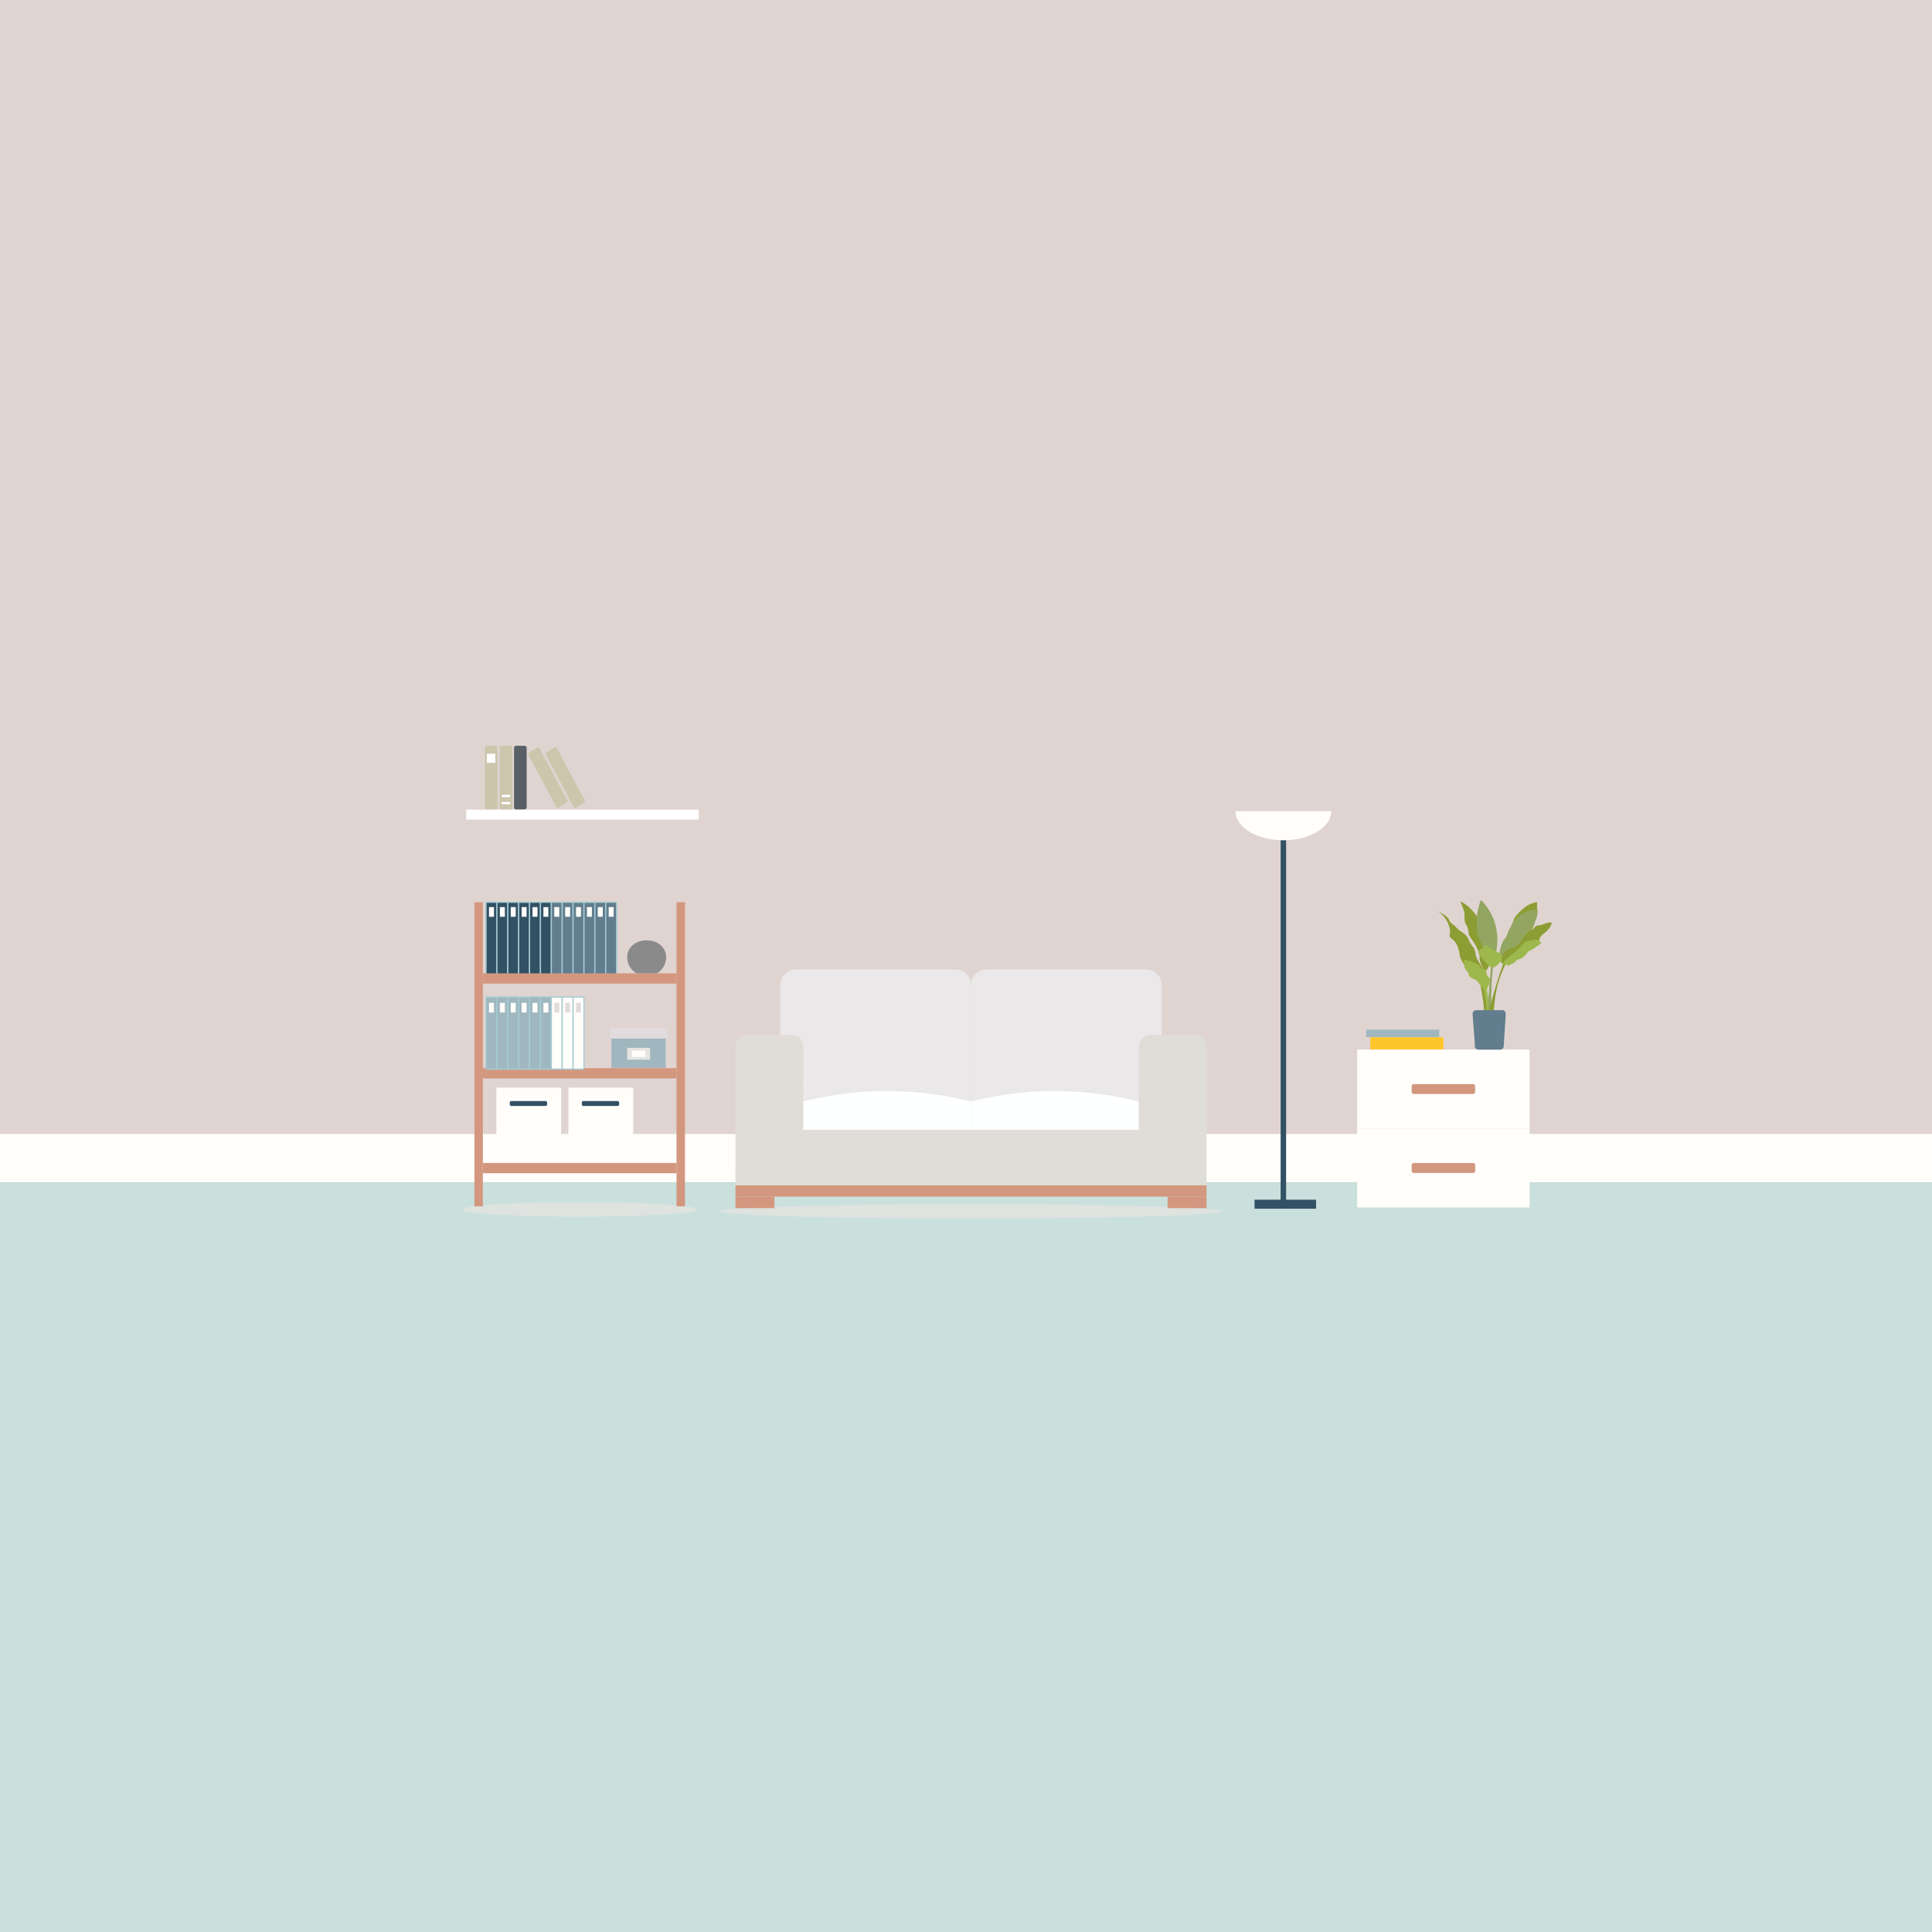<svg xmlns="http://www.w3.org/2000/svg" viewBox="0 0 1200 1200"><rect x="0" y="0" width="1200" height="1200" fill="#333333" stroke="none"/><defs><style>.cls-1{isolation:isolate;}.cls-2{fill:#e0d4d1;}.cls-3{fill:#cae0dd;}.cls-19,.cls-4{fill:#fffefb;}.cls-13,.cls-5{fill:#325165;}.cls-17,.cls-6{fill:#e5e4e2;}.cls-6{opacity:0.74;}.cls-12,.cls-25,.cls-6,.cls-8{mix-blend-mode:multiply;}.cls-7,.cls-8{fill:#eae8e9;}.cls-8{opacity:0.28;}.cls-9{fill:#feffff;}.cls-10,.cls-12{fill:#e0ddd8;}.cls-11{fill:#d3977f;}.cls-12{opacity:0.4;}.cls-13,.cls-14,.cls-18,.cls-19{stroke:#a4cbd2;stroke-miterlimit:10;stroke-width:0.75px;}.cls-14,.cls-24,.cls-25{fill:#627d8e;}.cls-15,.cls-18{fill:#a0b7bf;}.cls-16{fill:#e1dbdd;}.cls-20{fill:#8a8a8a;}.cls-21{fill:#8c9d33;}.cls-22{fill:#92a661;}.cls-23{fill:#9db84d;}.cls-25{opacity:0.22;}.cls-26{fill:#ffc62c;}.cls-27{fill:#fff;}.cls-28{fill:#ccc6ac;}.cls-29{fill:#586066;}</style></defs><title>landscape</title><g class="cls-1"><g id="Background"><rect class="cls-2" width="1200" height="722.36"/></g><g id="Objects"><rect class="cls-3" y="734.46" width="1200" height="465.54"/><rect class="cls-4" y="704.36" width="1200" height="30.1"/><rect class="cls-5" x="795.42" y="518.68" width="3.41" height="228.49"/><path class="cls-4" d="M767.42,503.86c0,10,13.3,18.06,29.71,18.06s29.71-8.09,29.71-18.06Z"/><rect class="cls-5" x="779.22" y="745.16" width="38.23" height="5.58"/><ellipse class="cls-6" cx="603.1" cy="752.37" rx="156.26" ry="4.48"/><path class="cls-7" d="M494.31,602.15h99.24a9.57,9.57,0,0,1,9.57,9.57v90a0,0,0,0,1,0,0H484.75a0,0,0,0,1,0,0v-90A9.57,9.57,0,0,1,494.31,602.15Z"/><path class="cls-8" d="M591.53,602.15c6.4,0,11.58,6.3,11.58,14.08v85.49H484.75V673.36S581.36,679,591.53,602.15Z"/><path class="cls-7" d="M612.68,602.15h99.24a9.57,9.57,0,0,1,9.57,9.57v90a0,0,0,0,1,0,0H603.12a0,0,0,0,1,0,0v-90A9.57,9.57,0,0,1,612.68,602.15Z"/><path class="cls-8" d="M709.9,602.15c6.4,0,11.58,6.3,11.58,14.08v85.49H603.12V673.36S699.73,679,709.9,602.15Z"/><path class="cls-9" d="M498.88,684.17a212.47,212.47,0,0,1,104.24,0v34.46a212.46,212.46,0,0,1-104.24,0Z"/><path class="cls-9" d="M603.12,684.17a212.47,212.47,0,0,1,104.24,0v34.46a212.46,212.46,0,0,1-104.24,0Z"/><path class="cls-10" d="M743,642.81H713.75c-3.53,0-6.4,3.48-6.4,7.78v51.13H498.88V650.59c0-4.3-2.87-7.78-6.4-7.78H463.22c-3.53,0-6.4,3.48-6.4,7.78v85.59H749.41V650.59C749.41,646.29,746.55,642.81,743,642.81Z"/><rect class="cls-11" x="456.82" y="736.18" width="292.59" height="7.08"/><rect class="cls-11" x="456.82" y="743.25" width="24.19" height="7.15"/><rect class="cls-11" x="725.22" y="743.25" width="24.19" height="7.15"/><path class="cls-12" d="M456.82,726.66v9.52H749.41V650.59c0-4.3-2.87-7.78-6.4-7.78h-5s3,71.1-40.57,77.72S456.82,726.66,456.82,726.66Z"/><ellipse class="cls-6" cx="360.06" cy="751.22" rx="72.73" ry="4.48"/><rect class="cls-4" x="308.31" y="675.55" width="40.23" height="46.05" rx="0.92" ry="0.92"/><rect class="cls-5" x="316.62" y="683.86" width="23.2" height="3.09" rx="0.92" ry="0.92"/><rect class="cls-4" x="353.06" y="675.55" width="40.23" height="46.05" rx="0.92" ry="0.92"/><rect class="cls-5" x="361.37" y="683.86" width="23.2" height="3.09" rx="0.92" ry="0.92"/><rect class="cls-13" x="282.87" y="579.42" width="44.79" height="6.76" rx="0.61" ry="0.61" transform="translate(888.06 277.53) rotate(90)"/><rect class="cls-13" x="289.63" y="579.42" width="44.79" height="6.76" rx="0.61" ry="0.61" transform="translate(894.82 270.77) rotate(90)"/><rect class="cls-13" x="296.39" y="579.42" width="44.79" height="6.76" rx="0.61" ry="0.61" transform="translate(901.58 264.01) rotate(90)"/><rect class="cls-13" x="303.15" y="579.42" width="44.79" height="6.76" rx="0.61" ry="0.61" transform="translate(908.34 257.26) rotate(90)"/><rect class="cls-13" x="309.9" y="579.42" width="44.79" height="6.76" rx="0.61" ry="0.61" transform="translate(915.1 250.5) rotate(90)"/><rect class="cls-13" x="316.66" y="579.42" width="44.79" height="6.76" rx="0.61" ry="0.61" transform="translate(921.85 243.74) rotate(90)"/><rect class="cls-14" x="323.42" y="579.42" width="44.79" height="6.76" rx="0.61" ry="0.61" transform="translate(928.61 236.98) rotate(90)"/><rect class="cls-14" x="330.18" y="579.42" width="44.79" height="6.76" rx="0.61" ry="0.61" transform="translate(935.37 230.22) rotate(90)"/><rect class="cls-14" x="336.94" y="579.42" width="44.79" height="6.76" rx="0.61" ry="0.61" transform="translate(942.13 223.47) rotate(90)"/><rect class="cls-14" x="343.7" y="579.42" width="44.79" height="6.76" rx="0.61" ry="0.61" transform="translate(948.89 216.71) rotate(90)"/><rect class="cls-14" x="350.45" y="579.42" width="44.79" height="6.76" rx="0.61" ry="0.61" transform="translate(955.65 209.95) rotate(90)"/><rect class="cls-14" x="357.21" y="579.42" width="44.79" height="6.76" rx="0.61" ry="0.61" transform="translate(962.4 203.19) rotate(90)"/><rect class="cls-4" x="303.73" y="563.42" width="3.08" height="6.01"/><rect class="cls-4" x="310.49" y="563.42" width="3.08" height="6.01"/><rect class="cls-4" x="317.24" y="563.42" width="3.08" height="6.01"/><rect class="cls-4" x="324" y="563.42" width="3.08" height="6.01"/><rect class="cls-4" x="330.76" y="563.42" width="3.08" height="6.01"/><rect class="cls-4" x="337.52" y="563.42" width="3.08" height="6.01"/><rect class="cls-4" x="344.28" y="563.42" width="3.08" height="6.01"/><rect class="cls-4" x="351.03" y="563.42" width="3.08" height="6.01"/><rect class="cls-4" x="357.79" y="563.42" width="3.08" height="6.01"/><rect class="cls-4" x="364.55" y="563.42" width="3.08" height="6.01"/><rect class="cls-4" x="371.31" y="563.42" width="3.08" height="6.01"/><rect class="cls-4" x="378.07" y="563.42" width="3.08" height="6.01"/><rect class="cls-11" x="356.87" y="547.6" width="6.38" height="120.28" transform="translate(967.8 247.68) rotate(90)"/><rect class="cls-11" x="356.87" y="606.49" width="6.38" height="120.28" transform="translate(1026.69 306.57) rotate(90)"/><rect class="cls-11" x="356.87" y="665.37" width="6.38" height="120.28" transform="translate(1085.57 365.46) rotate(90)"/><rect class="cls-11" x="294.67" y="560.4" width="5.25" height="188.86"/><rect class="cls-11" x="420.2" y="560.4" width="5.25" height="188.86"/><rect class="cls-15" x="379.77" y="639.21" width="33.75" height="24.09"/><rect class="cls-16" x="378.8" y="638.29" width="35.7" height="6.77"/><rect class="cls-17" x="389.57" y="650.84" width="14.17" height="7.35"/><rect class="cls-4" x="392.4" y="652.52" width="8.5" height="3.98" rx="0.64" ry="0.64"/><rect class="cls-18" x="282.87" y="638.29" width="44.79" height="6.76" rx="0.61" ry="0.61" transform="translate(946.94 336.41) rotate(90)"/><rect class="cls-18" x="289.63" y="638.29" width="44.79" height="6.76" rx="0.61" ry="0.61" transform="translate(953.7 329.65) rotate(90)"/><rect class="cls-18" x="296.39" y="638.29" width="44.79" height="6.76" rx="0.61" ry="0.61" transform="translate(960.45 322.89) rotate(90)"/><rect class="cls-18" x="303.15" y="638.29" width="44.79" height="6.76" rx="0.61" ry="0.61" transform="translate(967.21 316.13) rotate(90)"/><rect class="cls-18" x="309.9" y="638.29" width="44.79" height="6.76" rx="0.61" ry="0.61" transform="translate(973.97 309.37) rotate(90)"/><rect class="cls-18" x="316.66" y="638.29" width="44.79" height="6.76" rx="0.61" ry="0.61" transform="translate(980.73 302.61) rotate(90)"/><rect class="cls-19" x="323.42" y="638.29" width="44.79" height="6.76" rx="0.61" ry="0.61" transform="translate(987.49 295.86) rotate(90)"/><rect class="cls-19" x="330.18" y="638.29" width="44.79" height="6.76" rx="0.61" ry="0.61" transform="translate(994.25 289.1) rotate(90)"/><rect class="cls-19" x="336.94" y="638.29" width="44.79" height="6.76" rx="0.61" ry="0.61" transform="translate(1001 282.34) rotate(90)"/><rect class="cls-4" x="303.73" y="622.88" width="3.08" height="6.01"/><rect class="cls-4" x="310.49" y="622.88" width="3.08" height="6.01"/><rect class="cls-4" x="317.24" y="622.88" width="3.08" height="6.01"/><rect class="cls-4" x="324" y="622.88" width="3.08" height="6.01"/><rect class="cls-4" x="330.76" y="622.88" width="3.08" height="6.01"/><rect class="cls-4" x="337.52" y="622.88" width="3.08" height="6.01"/><rect class="cls-16" x="344.28" y="622.88" width="3.08" height="6.01"/><rect class="cls-16" x="351.03" y="622.88" width="3.08" height="6.01"/><rect class="cls-16" x="357.79" y="622.88" width="3.08" height="6.01"/><path class="cls-20" d="M413.73,594.63c0-6.42-5.41-10.55-12.08-10.55s-12.08,4.13-12.08,10.55a11.53,11.53,0,0,0,5.8,9.92h12.58A11.53,11.53,0,0,0,413.73,594.63Z"/><rect class="cls-4" x="842.97" y="651.91" width="107.1" height="49.04"/><rect class="cls-11" x="876.82" y="673.35" width="39.42" height="6.15" rx="1.2" ry="1.2"/><rect class="cls-4" x="842.97" y="700.94" width="107.1" height="49.04"/><rect class="cls-11" x="876.82" y="722.38" width="39.42" height="6.15" rx="1.2" ry="1.2"/><path class="cls-21" d="M919.54,612.18s2.74,13,2.15,17.6l2.65-.53s-1.66-17.06-2.4-17.78Z"/><path class="cls-21" d="M892.84,565.79s6.28,3.08,7.07,5.35,3.83,3.94,3.83,3.94.88,1.09,2,2.21,4.91,2.59,6.38,6.15a16.78,16.78,0,0,0,3.34,5.35,13.77,13.77,0,0,1,1.18,4.4c.2,2.4,5.79,10.37,5.79,10.37l-11.68-2.49s-3.73-4.79-4.12-7.89-1.37-7.47-4.51-9.76-1.08-2.76-1.47-5.38A17.38,17.38,0,0,0,892.84,565.79Z"/><path class="cls-21" d="M907,559.89s2.65,5.52,2.65,8.39-.2,4.07,1,6a14.76,14.76,0,0,1,1.57,4.7s-.69,1,1.86,4.43,5.1,8.34,4.91,11.56,3.43,8.57,3.43,8.57,2.36-2.1,2.36-4.56S920,573.61,920,573.61,914.82,563.08,907,559.89Z"/><path class="cls-21" d="M933.35,599s-2-2.64-1.55-5,8.83-23.73,8.83-23.73,5.82-8.84,14-10c0,0,1.31,9.91-4,18.47S933.35,599,933.35,599"/><path class="cls-22" d="M930.82,596.23s4.81-7.08,7.85-7.55,5.4-2.86,7.36-5.25,2.65-1.67,3.24-2.74,2.36-5.26,3.53-7.17,2.55-5.5,2.26-8.17c0,0-11.68-2.55-18.74,14.39a8.31,8.31,0,0,1-2,3.7C932.78,585.1,930.92,591.74,930.82,596.23Z"/><path class="cls-22" d="M926.79,600s10.7-23-6.77-40.86c0,0-.39-.55-1.08,2.35s-1.75,5.55-1.66,9,0,5.83,0,7.86,1.8,4.19,2.64,7.54S926.79,600,926.79,600Z"/><path class="cls-22" d="M927.77,600.8s-.59-2.1-1.18,8.4-.39,20.39-.39,20.39h-2.55L926.11,600Z"/><path class="cls-23" d="M926.7,601.09s2.65-.45,3.73-2.08,1.86-1.23,2.06-1.72,1.28-3.84,0-4.55-7-4.06-8.83-5.25a1.44,1.44,0,0,0-2.36,1s0,.77-1.37,1.1-2.16,1.29-1.28,2.84S924,600.13,926.7,601.09Z"/><path class="cls-21" d="M935.23,599s-6.67,10.31-7.46,30.23h-3.43s7-25.88,9.52-30.71Z"/><path class="cls-23" d="M921.24,613.46s2.31,8.72,2.12,16l1.37-.23s-.06-12.5-1.75-16.33Z"/><path class="cls-23" d="M923.26,615s2.94-5.47,2-7.13-1.67-1.15-2-3.79a2.52,2.52,0,0,0-2.75-2.4s-.39.18-1.28-1.52-9.22-4.48-9.81-3.93-.1,1.18,0,2.78a5,5,0,0,0,.79,3c.69,1.19,1.57,1.12,2.06,3.54s4.42,1.95,6.18,5A11.07,11.07,0,0,0,923.26,615Z"/><path class="cls-21" d="M936.71,600s-.49-6.13,2.45-8.58,5.47-4.16,5.53-6.41,5-6.66,5-6.66a6.65,6.65,0,0,0,3.24-2.08c1.08-1.5,1.67-1.27,3.63-1.62s5.2-2.12,7.26-1.6c0,0-.39,3.53-4.61,6.5s-2.45,5.39-4.51,6.93S936.71,600,936.71,600Z"/><path class="cls-23" d="M933.1,599s.37-1.5,3.7-4.25,7-5.85,8-7,2.45-3.22,4.81-3.46,2.85-.24,3.43-.72,3.73.77,4.32,2.29c0,0-6.58,4.84-8,4.91,0,0-2.85,4.37-5.4,4.85s-2.94,2.77-5.79,3.41A11.17,11.17,0,0,1,933.1,599Z"/><path class="cls-24" d="M932,651.92H918.14a2.23,2.23,0,0,1-2-2.41l-1.49-19.67a2.23,2.23,0,0,1,2-2.41h16.6a2.23,2.23,0,0,1,2,2.41L934,649.51A2.23,2.23,0,0,1,932,651.92Z"/><path class="cls-25" d="M932.46,627.43a2.23,2.23,0,0,1,2,2.41l-1.24,19.67a2.23,2.23,0,0,1-2,2.41H917.35a2.23,2.23,0,0,1-2-2.41S931,648.28,932.46,627.43Z"/><rect class="cls-26" x="851.12" y="644.25" width="45.41" height="7.57"/><rect class="cls-15" x="848.52" y="639.54" width="45.41" height="4.63"/></g><g id="OBJECTS-2" data-name="OBJECTS"><rect class="cls-27" x="289.58" y="502.9" width="144.43" height="6.16"/><rect class="cls-28" x="301.17" y="463.24" width="7.84" height="39.49" rx="1.2" ry="1.2"/><rect class="cls-28" x="310.32" y="463.24" width="7.84" height="39.49" rx="1.2" ry="1.2"/><rect class="cls-29" x="319.29" y="463.24" width="7.84" height="39.49" rx="1.2" ry="1.2"/><path class="cls-28" d="M351.84,498.57l-4.87,3a1.06,1.06,0,0,1-1.51-.44L328.27,469a1.25,1.25,0,0,1,.41-1.63l4.87-3a1.06,1.06,0,0,1,1.51.44l17.18,32.13A1.25,1.25,0,0,1,351.84,498.57Z"/><path class="cls-28" d="M362.72,498.57l-4.87,3a1.06,1.06,0,0,1-1.51-.44L339.15,469a1.25,1.25,0,0,1,.41-1.63l4.87-3a1.06,1.06,0,0,1,1.51.44l17.18,32.13A1.25,1.25,0,0,1,362.72,498.57Z"/><rect class="cls-27" x="302.42" y="468.21" width="5.24" height="5.63"/><rect class="cls-27" x="311.63" y="498.13" width="5.24" height="1.45"/><rect class="cls-27" x="311.63" y="493.65" width="5.24" height="1.45"/></g></g></svg>
